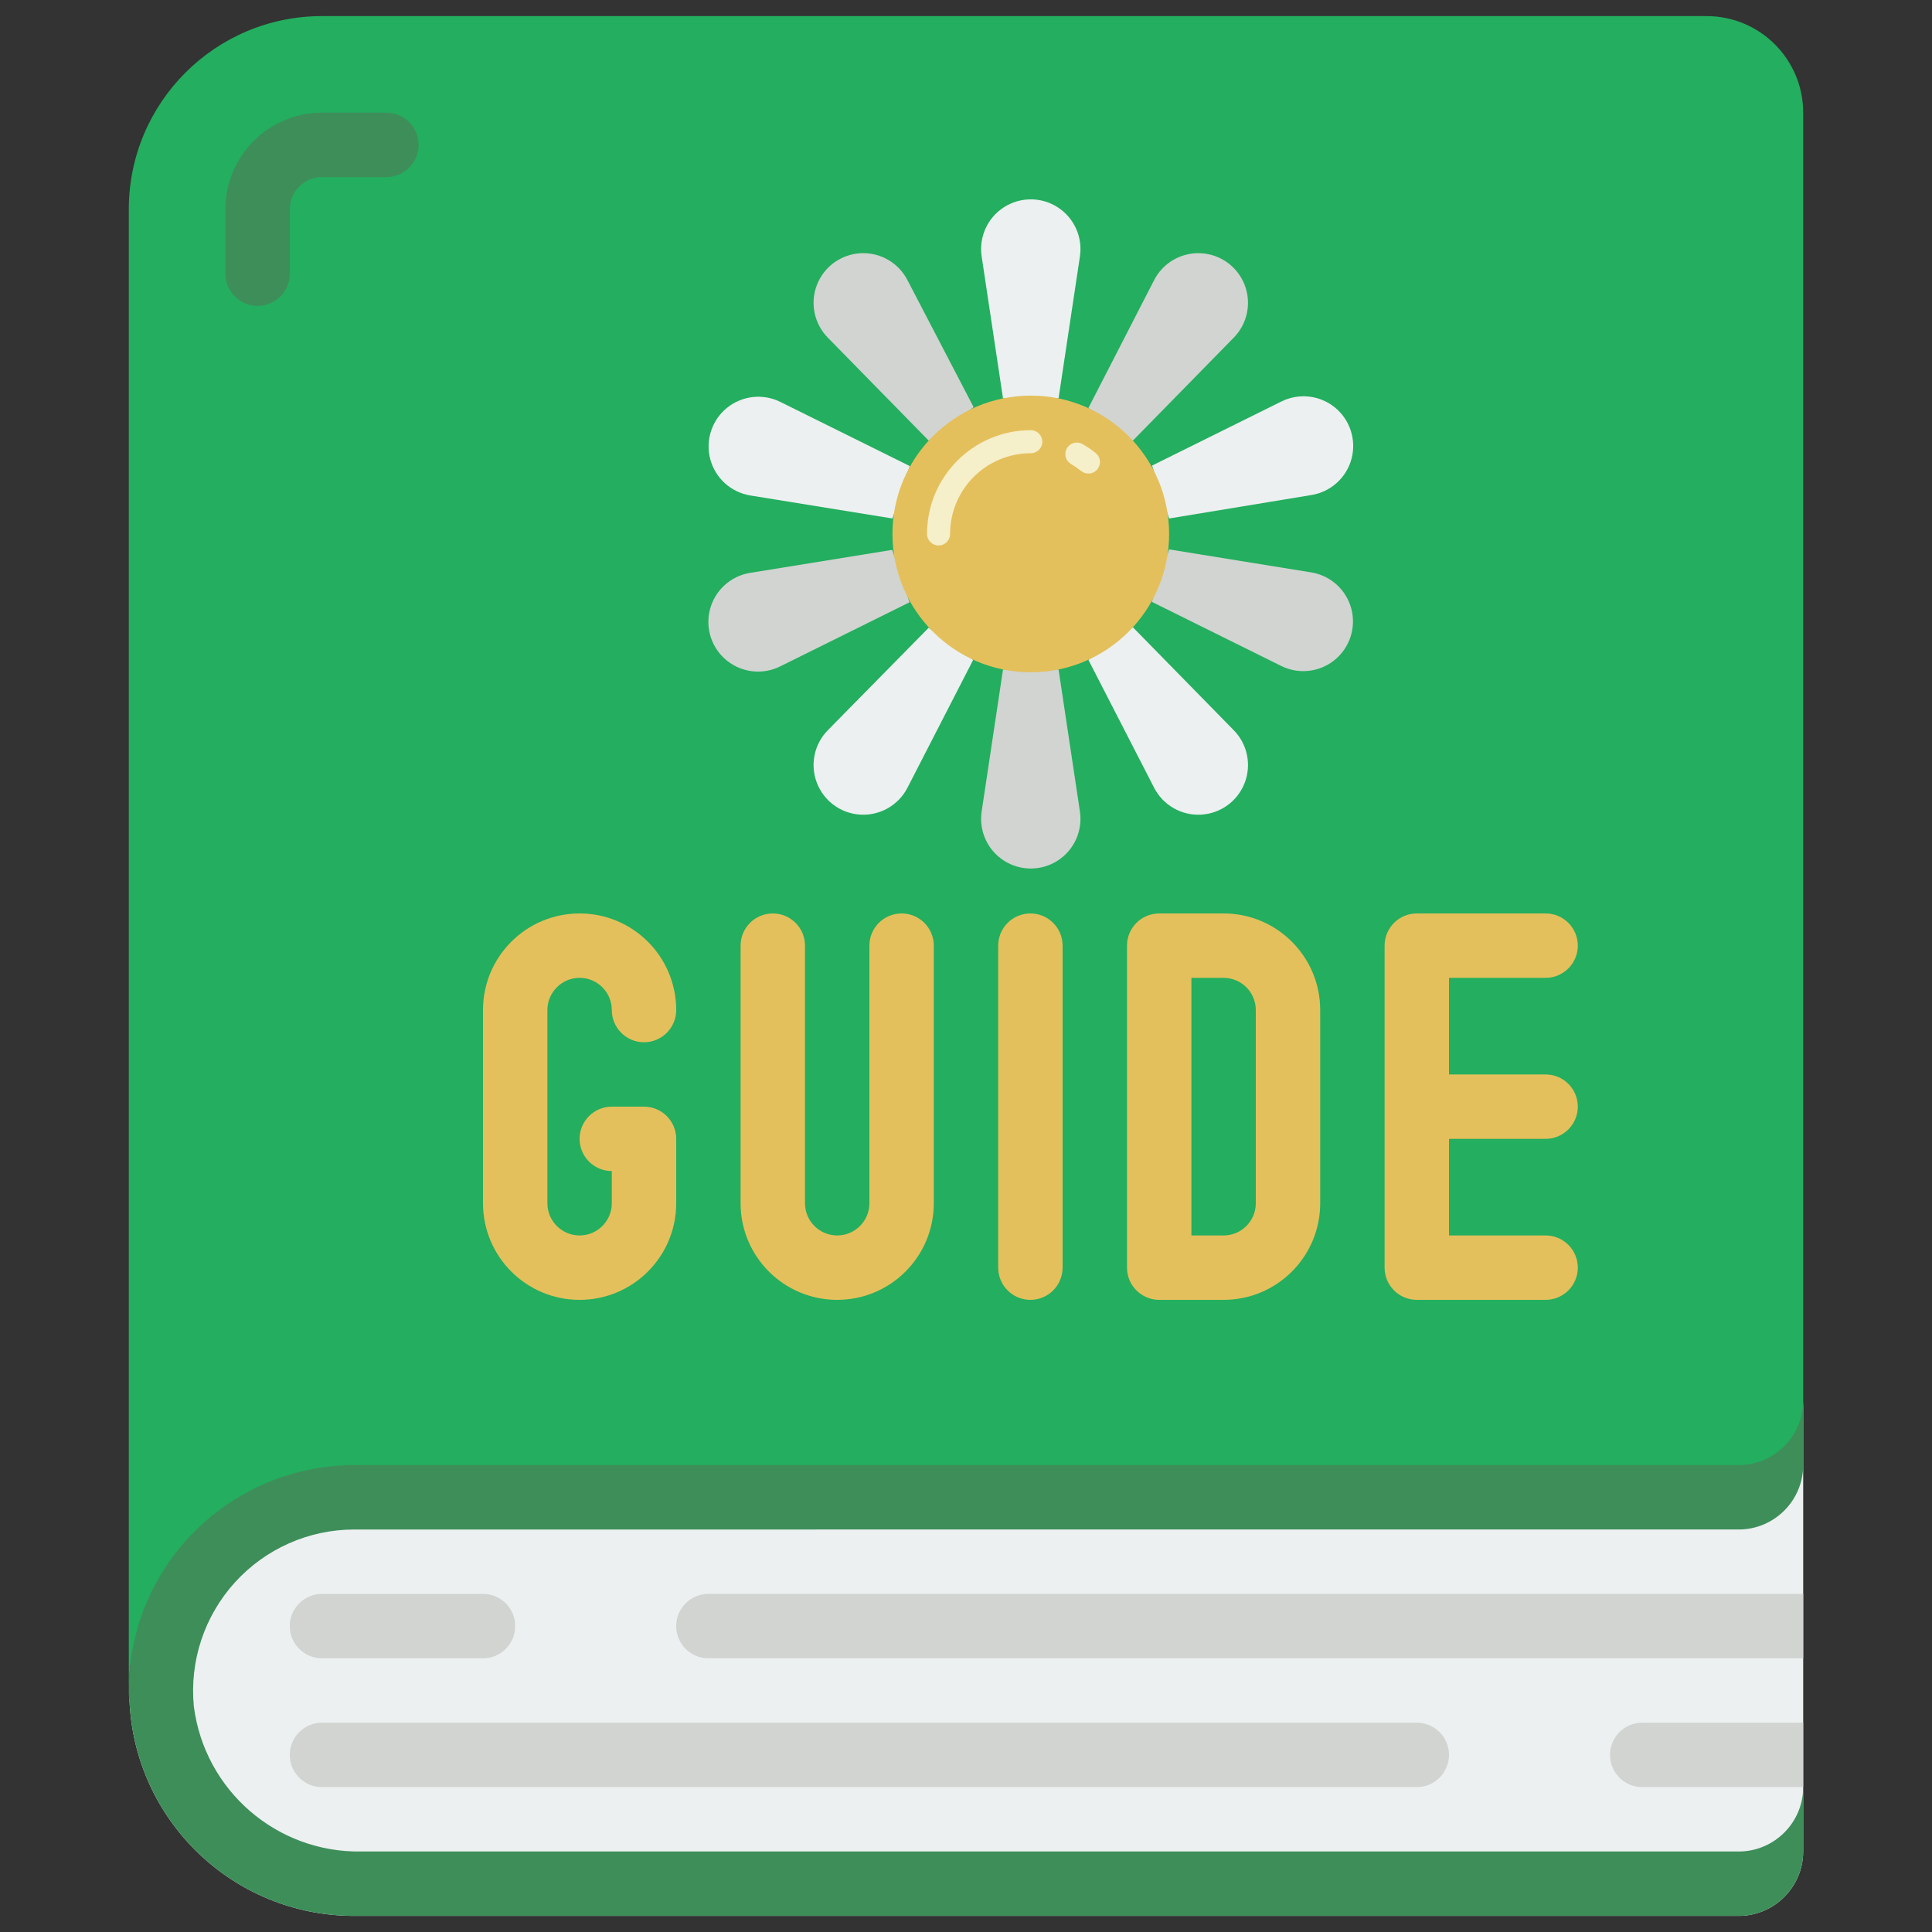 <?xml version="1.0" encoding="UTF-8" standalone="no"?>
<svg
   width="60"
   height="60"
   viewBox="0 0 60 60"
   version="1.1"
   id="svg49"
   sodipodi:docname="guide.svg"
   inkscape:version="1.1.2 (b8e25be833, 2022-02-05)"
   xmlns:inkscape="http://www.inkscape.org/namespaces/inkscape"
   xmlns:sodipodi="http://sodipodi.sourceforge.net/DTD/sodipodi-0.dtd"
   xmlns="http://www.w3.org/2000/svg"
   xmlns:svg="http://www.w3.org/2000/svg"
   xmlns:rdf="http://www.w3.org/1999/02/22-rdf-syntax-ns#"
   xmlns:cc="http://creativecommons.org/ns#"
   xmlns:dc="http://purl.org/dc/elements/1.1/">
  <rect x="0" y="0" width="60" height="60" fill="#333333" stroke="none"/>
  <sodipodi:namedview
     id="namedview51"
     pagecolor="#ffffff"
     bordercolor="#666666"
     borderopacity="1.0"
     inkscape:pageshadow="2"
     inkscape:pageopacity="0.0"
     inkscape:pagecheckerboard="0"
     showgrid="false"
     width="60px"
     inkscape:zoom="7.0423729"
     inkscape:cx="6.0348977"
     inkscape:cy="29.535499"
     inkscape:window-width="1920"
     inkscape:window-height="1017"
     inkscape:window-x="-8"
     inkscape:window-y="-8"
     inkscape:window-maximized="1"
     inkscape:current-layer="051---Survival-Guide" />
  <!-- Generator: Sketch 51.3 (57544) - http://www.bohemiancoding.com/sketch -->
  <title
     id="title2">Guide</title>
  <desc
     id="desc4">Created with Sketch.</desc>
  <defs
     id="defs6" />
  <g
     id="Page-1"
     stroke="none"
     stroke-width="1"
     fill="none"
     fill-rule="evenodd"
     transform="translate(4,0.5)">
    <g
       id="051---Survival-Guide"
       transform="translate(-1)"
       fill-rule="nonzero">
      <path
         d="m 53,43 v 14 c -0.003,1.103 -0.897,1.997 -2,2 H 8 C 4.249,59 1.168,56.038 1.02,52.29 1.037,51.558 1.118,50.828 1.26,50.11 1.262,50.093 1.266,50.076 1.27,50.06 2.14,47.066 4.882,45.004 8,45 h 43 c 1.103,-0.003 1.997,-0.897 2,-2 z"
         id="Shape"
         fill="#f5efca"
         style="fill:#ecf0f1;fill-opacity:1" />
      <path
         d="m 53,3 v 40 c 0,1.657 -1.343,3 -3,3 H 7 C 3.686,46 1,48.686 1,52 V 6 C 1,2.686 3.686,0 7,0 h 43 c 1.657,0 3,1.343 3,3 z"
         id="path9"
         fill="#3b97d3"
         style="fill:#24ae5f;fill-opacity:1" />
      <path
         d="m 53,49 v 2 H 19 c -0.552,0 -1,-0.448 -1,-1 0,-0.552 0.448,-1 1,-1 z"
         id="path11"
         fill="#e4c05c"
         style="fill:#d1d4d1;fill-opacity:1" />
      <path
         d="M 12,51 H 7 C 6.448,51 6,50.552 6,50 6,49.448 6.448,49 7,49 h 5 c 0.552,0 1,0.448 1,1 0,0.552 -0.448,1 -1,1 z"
         id="path13"
         fill="#e4c05c"
         style="fill:#d1d4d1;fill-opacity:1" />
      <path
         d="M 41,55 H 7 C 6.448,55 6,54.552 6,54 6,53.448 6.448,53 7,53 h 34 c 0.552,0 1,0.448 1,1 0,0.552 -0.448,1 -1,1 z"
         id="path15"
         fill="#e4c05c"
         style="fill:#d1d4d1;fill-opacity:1" />
      <path
         d="m 53,53 v 2 h -5 c -0.552,0 -1,-0.448 -1,-1 0,-0.552 0.448,-1 1,-1 z"
         id="path17"
         fill="#e4c05c"
         style="fill:#d1d4d1;fill-opacity:1" />
      <path
         d="M 5,9 C 4.448,9 4,8.552 4,8 V 6 C 4,4.343 5.343,3 7,3 h 2 c 0.552,0 1,0.448 1,1 0,0.552 -0.448,1 -1,1 H 7 C 6.448,5 6,5.448 6,6 V 8 C 6,8.552 5.552,9 5,9 Z"
         id="path37"
         fill="#ffffff"
         style="fill:#3e8e5a;fill-opacity:1" />
      <path
         d="m 3.02,52.49 c 0.33,2.609 2.57,4.553 5.2,4.51 H 51 c 1.103,-0.003 1.997,-0.897 2,-2 v 2 c -0.003,1.103 -0.897,1.997 -2,2 H 8 C 4.249,59 1.168,56.038 1.02,52.29 1.003,52.194 0.996,52.097 1,52 0.999,51.361 1.086,50.725 1.26,50.11 1.262,50.093 1.266,50.076 1.27,50.06 2.14,47.066 4.882,45.004 8,45 h 43 c 1.103,-0.003 1.997,-0.897 2,-2 v 2 c -0.003,1.103 -0.897,1.997 -2,2 H 8 C 6.589,47.001 5.244,47.598 4.295,48.643 3.347,49.689 2.884,51.085 3.02,52.49 Z"
         id="path45"
         fill="#2980ba"
         style="fill:#3e8e5a;fill-opacity:1" />
      <g
         id="Page-1-1"
         stroke="none"
         stroke-width="1"
         fill="none"
         fill-rule="evenodd"
         transform="matrix(0.358,0,0,0.358,18.988,5.7)">
        <g
           id="019---Flower-Power"
           transform="translate(0,-1)"
           fill-rule="nonzero">
          <path
             d="M 25.59,18.24 23.74,5.94 c -0.258,-1.678 0.493,-3.351 1.918,-4.273 1.425,-0.922 3.259,-0.922 4.684,0 C 31.767,2.589 32.518,4.262 32.26,5.94 l -1.85,12.3 z"
             id="Shape-4"
             fill="#ecf0f1" />
          <path
             d="M 19.14,21.9 10.42,13 C 9.216,11.796 8.833,9.996 9.444,8.406 10.055,6.817 11.545,5.736 13.245,5.648 14.946,5.56 16.539,6.482 17.31,8 l 5.73,11 z"
             id="path9-8"
             fill="#d1d4d1" />
          <path
             d="m 16,28.66 -12.35,-2 C 1.978,26.38 0.625,25.147 0.193,23.507 -0.239,21.867 0.33,20.127 1.648,19.06 2.965,17.993 4.786,17.797 6.3,18.56 l 11.2,5.55 z"
             id="path11-9"
             fill="#ecf0f1" />
          <path
             d="M 17.48,35.93 6.28,41.48 C 4.766,42.243 2.945,42.047 1.628,40.98 0.31,39.913 -0.259,38.173 0.173,36.533 0.605,34.893 1.958,33.66 3.63,33.38 l 12.35,-2 z"
             id="path13-9"
             fill="#d1d4d1" />
          <path
             d="M 23,40.93 17.31,52 c -0.771,1.518 -2.364,2.44 -4.065,2.352 C 11.545,54.264 10.055,53.183 9.444,51.594 8.833,50.004 9.216,48.204 10.42,47 l 8.72,-8.86 z"
             id="path15-6"
             fill="#ecf0f1" />
          <path
             d="m 30.41,41.76 1.85,12.3 c 0.258,1.678 -0.493,3.351 -1.918,4.273 -1.425,0.922 -3.259,0.922 -4.684,0 C 24.233,57.411 23.482,55.738 23.74,54.06 l 1.85,-12.3 z"
             id="path17-0"
             fill="#d1d4d1" />
          <path
             d="m 36.86,38.1 8.72,8.9 c 1.204,1.204 1.587,3.004 0.976,4.594 -0.611,1.59 -2.1,2.67 -3.801,2.758 C 41.054,54.44 39.461,53.518 38.69,52 L 33,40.93 Z"
             id="path19-3"
             fill="#ecf0f1" />
          <path
             d="m 40,31.34 12.35,2 c 1.672,0.28 3.025,1.513 3.457,3.153 0.432,1.64 -0.137,3.38 -1.455,4.447 C 53.035,42.007 51.214,42.203 49.7,41.44 L 38.5,35.89 Z"
             id="path21-4"
             fill="#d1d4d1" />
          <path
             d="m 38.52,24.07 11.2,-5.55 c 1.514,-0.763 3.335,-0.567 4.652,0.5 1.317,1.067 1.887,2.808 1.455,4.447 C 55.395,25.107 54.042,26.34 52.37,26.62 L 40,28.66 Z"
             id="path23-3"
             fill="#ecf0f1" />
          <path
             d="M 33,19.07 38.69,8 c 0.771,-1.518 2.364,-2.44 4.065,-2.352 1.701,0.088 3.19,1.169 3.801,2.758 C 47.167,9.996 46.784,11.796 45.58,13 l -8.72,8.9 z"
             id="path25-8"
             fill="#d1d4d1" />
          <circle
             id="Oval"
             fill="#f0c419"
             cx="28"
             cy="30"
             r="12"
             style="fill:#e4c05c;fill-opacity:1" />
          <path
             d="m 33,24.76 c -0.229,9.64e-4 -0.451,-0.077 -0.63,-0.22 -0.275,-0.22 -0.566,-0.421 -0.87,-0.6 -0.231,-0.132 -0.401,-0.351 -0.47,-0.608 -0.069,-0.257 -0.033,-0.531 0.1,-0.762 0.134,-0.23 0.353,-0.397 0.61,-0.464 0.257,-0.068 0.53,-0.03 0.76,0.104 0.395,0.229 0.773,0.486 1.13,0.77 0.207,0.167 0.34,0.409 0.368,0.674 0.028,0.265 -0.05,0.53 -0.218,0.736 -0.191,0.235 -0.477,0.371 -0.78,0.37 z"
             id="path28"
             fill="#f5efca" />
          <path
             d="m 20,31 c -0.552,0 -1,-0.448 -1,-1 0,-4.971 4.029,-9 9,-9 0.552,0 1,0.448 1,1 0,0.552 -0.448,1 -1,1 -3.866,0 -7,3.134 -7,7 0,0.552 -0.448,1 -1,1 z"
             id="path30"
             fill="#f5efca" />
        </g>
      </g>
      <g
         id="g15346"
         transform="translate(2)">
        <path
           d="m 23,27.868 c -0.552,0 -1,0.448 -1,1 v 8 c 0,0.552 -0.448,1 -1,1 -0.552,0 -1,-0.448 -1,-1 v -8 c 0,-0.552 -0.448,-1 -1,-1 -0.552,0 -1,0.448 -1,1 v 8 c 0,1.657 1.343,3 3,3 1.657,0 3,-1.343 3,-3 v -8 c 0,-0.552 -0.448,-1 -1,-1 z"
           id="path19"
           fill="#f3d55b"
           style="fill:#e4c05c;fill-opacity:1" />
        <path
           d="m 33,27.868 h -2 c -0.552,0 -1,0.448 -1,1 v 10 c 0,0.552 0.448,1 1,1 h 2 c 1.657,0 3,-1.343 3,-3 v -6 c 0,-1.657 -1.343,-3 -3,-3 z m 1,9 c 0,0.552 -0.448,1 -1,1 h -1 v -8 h 1 c 0.552,0 1,0.448 1,1 z"
           id="path21"
           fill="#f3d55b"
           style="fill:#e4c05c;fill-opacity:1" />
        <path
           d="m 27,27.868 c -0.552,0 -1,0.448 -1,1 v 10 c 0,0.552 0.448,1 1,1 0.552,0 1,-0.448 1,-1 v -10 c 0,-0.552 -0.448,-1 -1,-1 z"
           id="path23"
           fill="#f3d55b"
           style="fill:#e4c05c;fill-opacity:1" />
        <path
           d="m 43,34.868 c 0.552,0 1,-0.448 1,-1 0,-0.552 -0.448,-1 -1,-1 h -3 v -3 h 3 c 0.552,0 1,-0.448 1,-1 0,-0.552 -0.448,-1 -1,-1 h -4 c -0.552,0 -1,0.448 -1,1 v 10 c 0,0.552 0.448,1 1,1 h 4 c 0.552,0 1,-0.448 1,-1 0,-0.552 -0.448,-1 -1,-1 h -3 v -3 z"
           id="path25"
           fill="#f3d55b"
           style="fill:#e4c05c;fill-opacity:1" />
        <path
           d="m 13,29.868 c 0.552,0 1,0.448 1,1 0,0.552 0.448,1 1,1 0.552,0 1,-0.448 1,-1 0,-1.657 -1.343,-3 -3,-3 -1.657,0 -3,1.343 -3,3 v 6 c 0,1.657 1.343,3 3,3 1.657,0 3,-1.343 3,-3 v -2 c 0,-0.552 -0.448,-1 -1,-1 h -1 c -0.552,0 -1,0.448 -1,1 0,0.552 0.448,1 1,1 v 1 c 0,0.552 -0.448,1 -1,1 -0.552,0 -1,-0.448 -1,-1 v -6 c 0,-0.552 0.448,-1 1,-1 z"
           id="path27"
           fill="#f3d55b"
           style="fill:#e4c05c;fill-opacity:1" />
      </g>
    </g>
  </g>
</svg>
